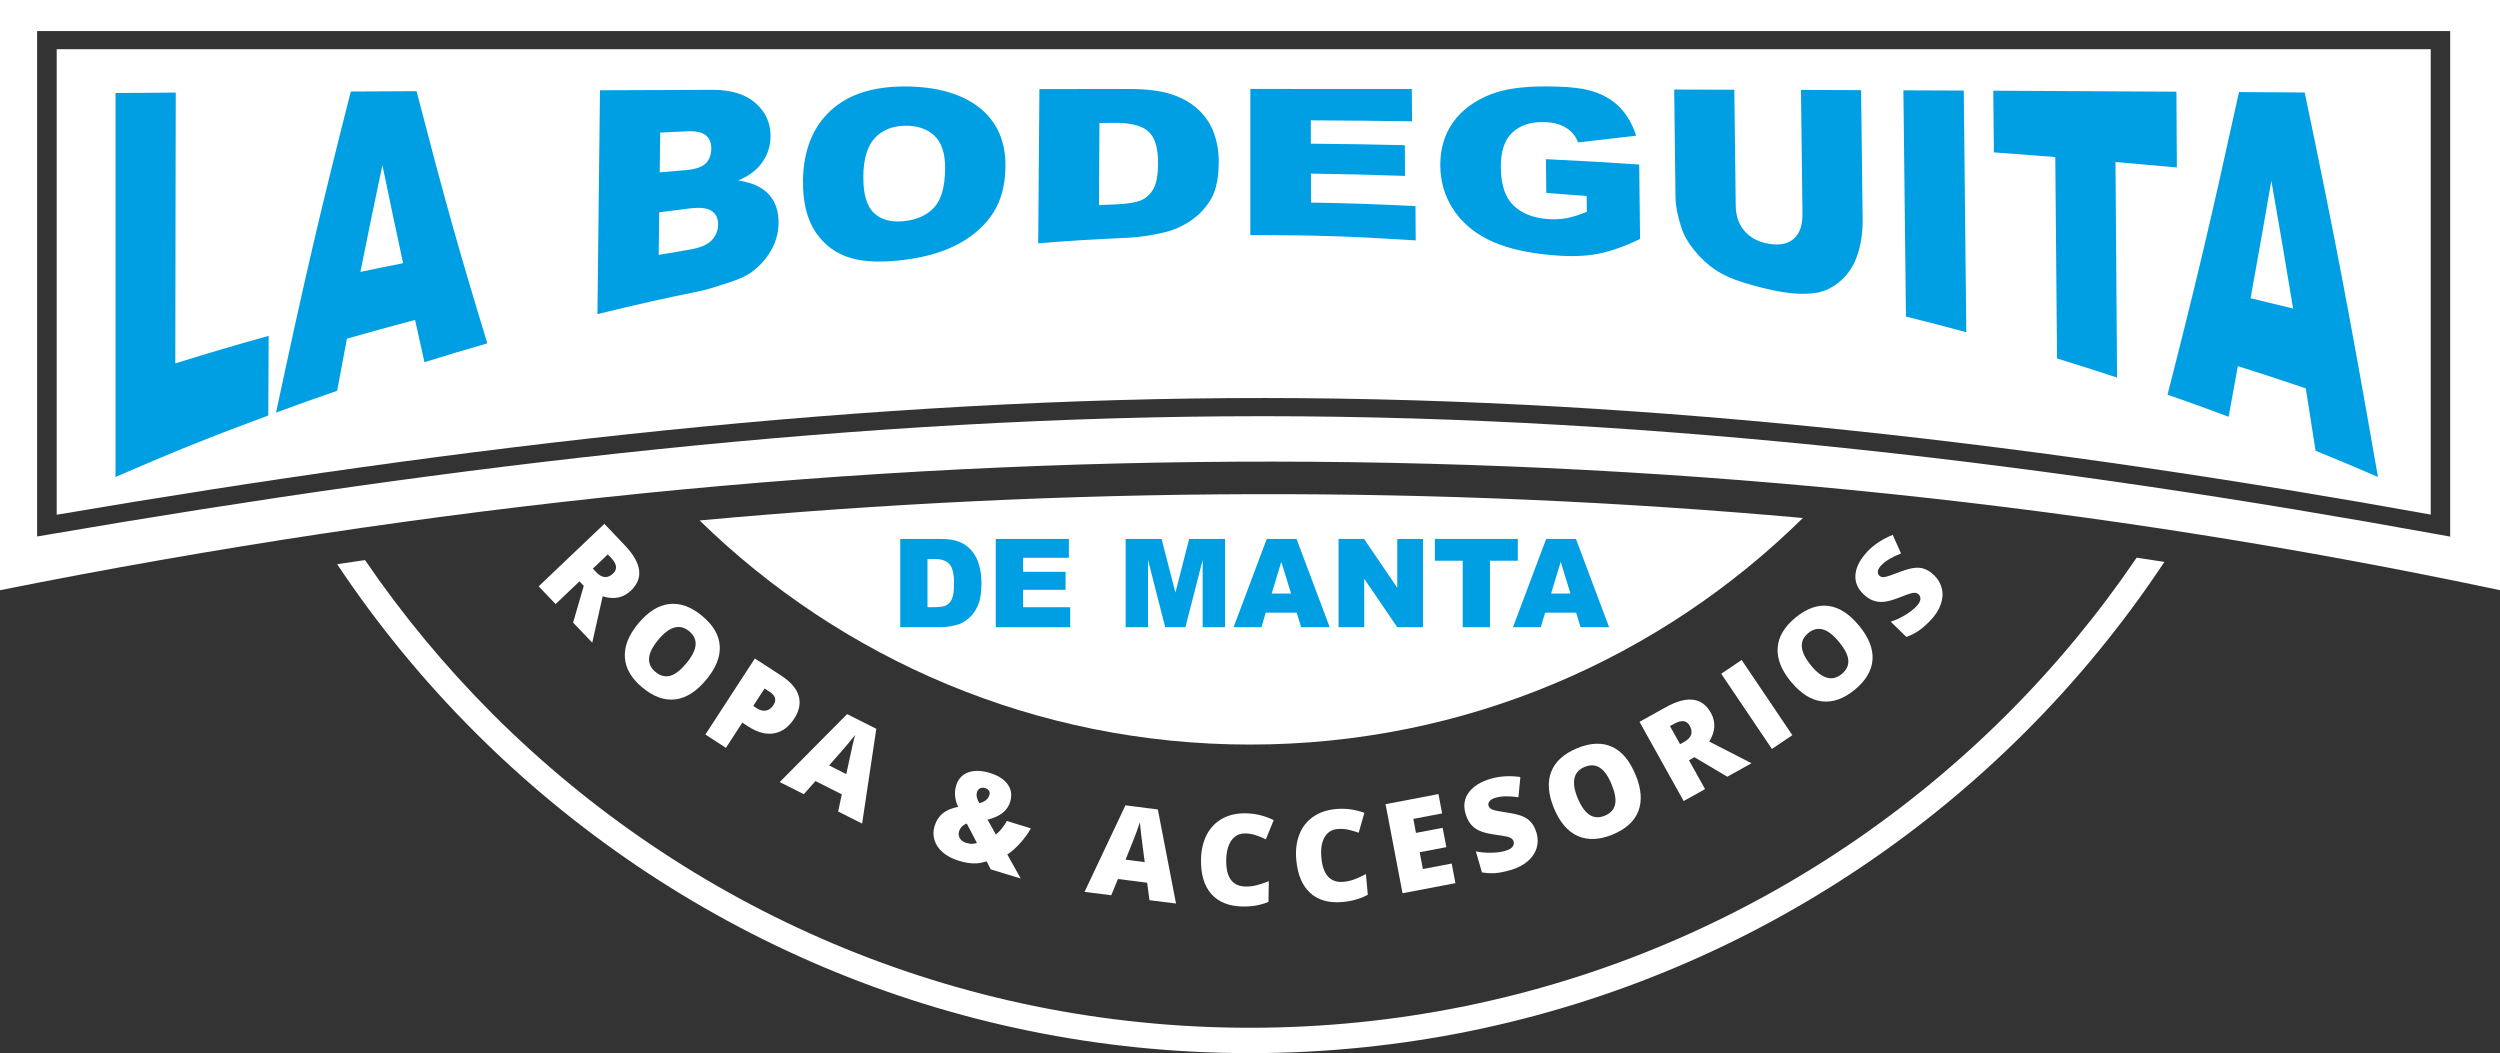 <?xml version="1.0" encoding="UTF-8"?> <svg xmlns="http://www.w3.org/2000/svg" id="Layer_2" data-name="Layer 2" viewBox="0 0 584.64 246.28"><rect x="0" y="0" width="584.64" height="246.28" fill="#333333" stroke="none"/><defs><style> .cls-1 { fill: #009fe3; } .cls-2, .cls-3 { fill: #fff; } .cls-3 { fill-rule: evenodd; } </style></defs><g id="Capa_1" data-name="Capa 1"><g><g><g><path class="cls-3" d="M292.32,174.12c50.38,0,96.03-20.22,129.29-52.98-85.94-7.72-172.03-7.33-258,.57,33.2,32.43,78.63,52.41,128.71,52.41"></path><path class="cls-2" d="M469.42,166.98c-45.32,45.32-107.94,73.37-177.1,73.37s-131.78-28.04-177.11-73.37c-11.02-11.03-21.02-23.08-29.85-36-2.17.31-4.34.63-6.52.96,9.42,14.13,20.21,27.28,32.18,39.24,46.4,46.4,110.5,75.1,181.3,75.1s134.9-28.7,181.31-75.1c12.12-12.11,23.02-25.43,32.53-39.78-2.17-.32-4.33-.66-6.49-.98-8.92,13.13-19.05,25.37-30.24,36.56"></path><path class="cls-2" d="M135.52,135.95l-5.59,5.32-3.96-4.15,15.37-14.62,4.79,5.04c3.96,4.17,4.44,7.7,1.41,10.58-1.77,1.7-3.97,2.14-6.6,1.33l-2.44,10.84-4.48-4.7,2.5-8.58-1-1.05h0ZM138.64,132.99l.74.78c1.38,1.45,2.71,1.57,3.99.35,1.06-1.01.9-2.22-.44-3.65l-.79-.82-3.51,3.34h.01Z"></path><path class="cls-2" d="M165.15,158.96c-2.28,2.75-4.68,4.28-7.22,4.59-2.53.32-5.1-.6-7.7-2.76-2.56-2.12-3.93-4.47-4.1-7.03-.18-2.57.87-5.23,3.15-7.97,2.25-2.71,4.66-4.23,7.2-4.53,2.55-.31,5.11.61,7.7,2.76,2.6,2.14,3.98,4.49,4.14,7.03.16,2.53-.89,5.18-3.18,7.93M153.91,149.66c-2.62,3.15-2.82,5.65-.63,7.47,1.11.93,2.27,1.23,3.44.91,1.18-.32,2.44-1.3,3.78-2.92,1.35-1.63,2.07-3.06,2.17-4.3.09-1.23-.4-2.29-1.49-3.19-2.21-1.84-4.64-1.16-7.27,2.03"></path><path class="cls-2" d="M185.74,168.04c-1.29,1.99-2.88,3.14-4.75,3.46s-3.89-.22-6.04-1.63l-1.36-.88-3.83,5.9-4.8-3.12,11.57-17.78,6.15,4c2.25,1.47,3.61,3.05,4.1,4.76.49,1.71.14,3.48-1.03,5.28M176.14,165.09l.88.57c.72.46,1.43.64,2.12.51s1.26-.55,1.72-1.26c.79-1.2.51-2.23-.82-3.09l-1.24-.81-2.66,4.09h0Z"></path><path class="cls-2" d="M196.01,189.78l.85-4.02-6.15-3.1-2.74,3.07-5.63-2.84,15.76-15.89,6.83,3.44-3.32,22.16-5.6-2.82h0ZM197.91,181.03l.76-3.52c.15-.79.37-1.79.66-3.03.29-1.23.49-2.11.66-2.62-.3.4-.83,1.05-1.57,1.94-.73.89-2.25,2.63-4.53,5.2l4.03,2.04h-.01Z"></path><path class="cls-2" d="M231.68,203.28l-.94-1.84c-.99.28-1.79.43-2.38.46-.59.04-1.23,0-1.93-.09-.69-.1-1.46-.29-2.31-.55-1.47-.45-2.68-1.1-3.65-1.94s-1.61-1.8-1.94-2.88-.31-2.2.05-3.34c.74-2.42,2.57-3.89,5.48-4.4-.37-.83-.61-1.64-.7-2.47-.1-.83,0-1.7.27-2.61.46-1.47,1.39-2.48,2.79-2.99,1.41-.52,3.12-.47,5.11.14,1.94.6,3.33,1.5,4.16,2.7.83,1.2,1,2.54.55,4.03-.32,1.03-.89,1.88-1.76,2.58-.86.69-2.03,1.23-3.53,1.61l1.95,3.47c1.03-.86,1.87-1.91,2.55-3.17l5.63,1.73c-.67,1.2-1.5,2.34-2.49,3.43-.98,1.1-1.99,2-3.02,2.68l3.13,5.62-7.02-2.15v-.02ZM224.29,194.43c-.18.58-.12,1.12.18,1.62s.79.85,1.48,1.06c.52.16,1.01.24,1.45.22s.79-.08,1.06-.19l-2.37-4.55c-.93.33-1.53.95-1.8,1.84M231.36,185.99c.14-.45.11-.82-.1-1.1-.2-.28-.49-.48-.89-.6-.39-.12-.77-.11-1.13.04-.36.14-.62.46-.78.97-.21.69-.02,1.53.56,2.52.62-.13,1.13-.36,1.53-.69s.66-.71.8-1.14"></path><path class="cls-2" d="M268.81,210.5l-.54-4.07-6.83-.87-1.57,3.8-6.24-.79,9.56-20.24,7.58.97,4.25,22-6.21-.79h0ZM267.7,201.61l-.47-3.57c-.11-.79-.24-1.82-.38-3.07-.15-1.26-.25-2.16-.27-2.7-.15.48-.42,1.26-.82,2.35-.4,1.09-1.24,3.23-2.54,6.42l4.47.57h.01Z"></path><path class="cls-2" d="M291.2,194.91c-1.37-.02-2.43.52-3.22,1.62-.79,1.11-1.19,2.65-1.22,4.6-.07,4.08,1.45,6.15,4.56,6.19.94.02,1.85-.1,2.73-.35s1.78-.55,2.67-.9l-.08,4.84c-1.77.76-3.79,1.12-6.02,1.08-3.2-.05-5.65-1.02-7.32-2.9-1.68-1.88-2.49-4.58-2.44-8.09.04-2.19.49-4.12,1.33-5.77.85-1.64,2.07-2.91,3.63-3.78,1.57-.87,3.39-1.29,5.5-1.25,2.28.04,4.47.56,6.54,1.6l-1.83,4.48c-.78-.38-1.55-.7-2.34-.96-.77-.26-1.62-.41-2.51-.42"></path><path class="cls-2" d="M312.76,193.88c-1.36.12-2.37.78-3.03,1.96-.66,1.18-.9,2.75-.72,4.7.36,4.06,2.09,5.95,5.18,5.68.93-.08,1.83-.29,2.68-.63.86-.34,1.71-.73,2.56-1.18l.44,4.83c-1.7.93-3.66,1.5-5.88,1.7-3.19.29-5.71-.42-7.58-2.11-1.87-1.7-2.96-4.29-3.27-7.78-.2-2.19.04-4.15.72-5.88.67-1.74,1.74-3.12,3.21-4.14,1.46-1.03,3.24-1.64,5.33-1.83,2.28-.21,4.5.09,6.67.89l-1.33,4.65c-.82-.29-1.62-.53-2.43-.71-.79-.18-1.65-.23-2.54-.15"></path><polygon class="cls-2" points="340.36 206.53 327.99 208.89 324.02 188.06 336.39 185.7 337.25 190.22 330.52 191.5 331.13 194.78 337.37 193.59 338.24 198.11 332 199.3 332.75 203.23 339.49 201.94 340.36 206.53"></polygon><path class="cls-2" d="M359.32,194.7c.37,1.26.37,2.48.02,3.65-.36,1.16-1.06,2.19-2.11,3.09-1.05.89-2.39,1.57-4.02,2.04-1.36.39-2.52.63-3.49.7-.98.07-2.04.02-3.16-.17l-1.42-4.9c1.2.23,2.42.34,3.64.31,1.23-.02,2.31-.17,3.25-.45.82-.24,1.37-.55,1.67-.94s.39-.81.26-1.26c-.09-.29-.24-.5-.45-.66-.21-.17-.52-.31-.92-.42-.41-.12-1.43-.29-3.09-.52-1.51-.22-2.68-.52-3.51-.89-.83-.38-1.5-.89-2.04-1.53-.53-.64-.94-1.47-1.23-2.47-.55-1.87-.29-3.54.77-4.98s2.79-2.51,5.18-3.2c2.12-.61,4.4-.74,6.88-.39l-.46,4.73c-2.15-.32-3.93-.29-5.31.11-.72.21-1.2.49-1.46.83-.25.34-.32.7-.22,1.07.12.4.43.69.93.89s1.79.45,3.86.76c1.98.29,3.45.78,4.39,1.49.95.71,1.62,1.75,2.01,3.12"></path><path class="cls-2" d="M382.47,181.14c1.37,3.3,1.59,6.14.68,8.52-.91,2.38-2.92,4.22-6.05,5.51-3.08,1.26-5.78,1.37-8.14.33-2.35-1.06-4.2-3.22-5.57-6.52-1.33-3.26-1.56-6.09-.63-8.48.93-2.4,2.94-4.23,6.05-5.52,3.12-1.28,5.83-1.4,8.14-.35,2.31,1.04,4.15,3.22,5.51,6.52M368.98,186.7c1.57,3.79,3.67,5.14,6.3,4.06,1.34-.55,2.15-1.43,2.41-2.61.27-1.19,0-2.75-.8-4.7-.8-1.96-1.73-3.27-2.78-3.93-1.04-.66-2.21-.72-3.52-.18-2.66,1.1-3.19,3.56-1.62,7.38"></path><path class="cls-2" d="M394.98,177.8l3.76,6.74-5.01,2.79-10.32-18.53,6.08-3.38c5.03-2.8,8.56-2.38,10.6,1.27,1.2,2.14,1.06,4.39-.37,6.73l9.89,5.07-5.68,3.15-7.68-4.56-1.27.71h0ZM392.89,174.03l.94-.52c1.75-.97,2.19-2.23,1.33-3.78-.71-1.27-1.92-1.43-3.63-.48l-1,.55,2.36,4.23h0Z"></path><rect class="cls-2" x="407.95" y="154.14" width="5.76" height="21.21" transform="translate(-21.9 257.82) rotate(-33.99)"></rect><path class="cls-2" d="M434.77,146.33c2.26,2.76,3.31,5.41,3.13,7.96-.18,2.55-1.57,4.88-4.18,7.03-2.58,2.11-5.14,3.01-7.69,2.69-2.56-.32-4.96-1.86-7.23-4.62-2.24-2.72-3.27-5.37-3.08-7.93.18-2.56,1.57-4.9,4.18-7.04,2.61-2.14,5.17-3.05,7.68-2.72,2.52.32,4.91,1.87,7.19,4.64M423.48,155.59c2.6,3.17,5,3.85,7.21,2.04,1.12-.93,1.63-1.99,1.55-3.21-.09-1.21-.81-2.64-2.15-4.27-1.33-1.63-2.6-2.62-3.79-2.95s-2.34-.05-3.42.84c-2.22,1.82-2.02,4.33.61,7.53"></path><path class="cls-2" d="M452.33,134.55c.94.92,1.54,1.97,1.8,3.16.27,1.19.16,2.44-.31,3.73-.47,1.3-1.3,2.55-2.48,3.76-.99,1.01-1.88,1.79-2.7,2.34-.8.54-1.74,1.02-2.82,1.41l-3.66-3.56c1.16-.39,2.28-.89,3.32-1.52,1.06-.63,1.92-1.3,2.61-2,.59-.61.93-1.16,1-1.65.06-.49-.07-.89-.4-1.22-.21-.21-.44-.32-.71-.36-.27-.04-.61,0-1.01.09-.41.09-1.39.45-2.95,1.06-1.42.55-2.58.86-3.48.95-.9.08-1.75-.02-2.53-.32-.78-.29-1.55-.81-2.29-1.53-1.4-1.37-1.99-2.94-1.79-4.72.22-1.78,1.2-3.56,2.92-5.34,1.53-1.57,3.46-2.81,5.78-3.75l1.94,4.35c-2.04.78-3.56,1.69-4.57,2.72-.52.53-.79,1.01-.85,1.43-.05.43.07.78.34,1.04.3.29.72.4,1.25.32.54-.08,1.78-.5,3.73-1.26,1.87-.73,3.39-1.03,4.56-.88s2.27.73,3.29,1.73"></path><path class="cls-3" d="M568.44,120.34V11.5H13.26v108.87c95.21-16.2,190.36-27.36,282.85-27.29,91.66.07,183.26,11.21,272.33,27.26"></path><path class="cls-3" d="M150.01,32.58c-1.24,11.82-2.48,23.64-3.7,35.45,3.39-.34,5.08-.51,8.46-.83l-2.61-34.68-2.14.05h0Z"></path><path class="cls-3" d="M75.59,0H0v138.02c202.28-40.43,397.04-39.75,584.64,0V0H75.59ZM573,125.49l-2.72-.49c-89.64-16.32-181.88-27.6-274.17-27.67h-1.18c-92.72,0-188.1,11.28-283.54,27.67l-2.71.46V7.26h564.31v118.23h.01Z"></path><path class="cls-3" d="M478.73,48.06c3.12.22,4.66-2,4.6-6.66-.04-3.11-.69-5.11-1.92-6.03-1.24-.91-3.75-1.43-7.5-1.57-.51-.02-.77-.03-1.27-.05.07,4.64.13,9.26.19,13.9,2.36.16,3.54.25,5.9.41"></path><path class="cls-3" d="M407.81,39.89v.26c.14,9.18.27,18.36.41,27.55.02.63.03,1.13.06,1.51.02.37.08.93.18,1.65.11.72.28,1.32.53,1.79.25.46.59.96.99,1.49.42.52.97.94,1.67,1.26s1.52.52,2.46.61c.86.08,1.6.05,2.25-.1s1.16-.44,1.53-.85c.37-.42.66-.82.89-1.2.22-.39.37-.92.45-1.6s.12-1.2.15-1.57c.02-.36.02-.86,0-1.51v-.35c-.15-9.35-.29-18.71-.42-28.06,0-.18,0-.52.02-1.05s0-.93-.02-1.19-.05-.65-.08-1.16-.11-.91-.22-1.19c-.11-.29-.25-.64-.42-1.06-.16-.43-.38-.76-.65-.99-.28-.22-.6-.47-.96-.72-.36-.25-.81-.44-1.35-.56s-1.15-.18-1.82-.2c-.94-.02-1.75.05-2.44.24-.69.18-1.23.49-1.64.93-.39.44-.72.83-.99,1.18-.26.35-.43.88-.51,1.58-.08.7-.12,1.2-.12,1.5s.02.81.02,1.53v.3"></path></g><g><path class="cls-1" d="M27.01,21.75c5.63-.04,8.45-.06,14.09-.1-.04,25.33-.07,38-.11,63.33,8.73-2.7,13.1-3.99,21.84-6.45-.03,7.45-.05,11.18-.09,18.63-14.32,5.33-21.47,8.21-35.73,14.38V21.75Z"></path><path class="cls-1" d="M97.07,74.82c-6.38,1.68-9.57,2.56-15.94,4.38-.92,4.82-1.37,7.26-2.29,12.19-5.72,1.97-8.58,2.99-14.29,5.1,6.95-32.51,10.45-47.43,17.49-75.09,6.15-.03,9.22-.05,15.37-.08,6.64,25.61,9.95,37.32,16.56,58.98-5.89,1.69-8.83,2.57-14.71,4.4-.87-3.9-1.31-5.88-2.19-9.87h0ZM94.27,61.54c-1.93-8.95-2.9-13.53-4.84-22.92-2.06,9.75-3.09,14.74-5.15,24.97,3.99-.84,5.99-1.25,9.98-2.04h0Z"></path><path class="cls-1" d="M140.3,21.11c10.55-.04,15.83-.06,26.38-.1,4.39-.01,7.75,1.07,10.08,3.16s3.47,4.65,3.44,7.75c-.03,2.6-.9,4.87-2.6,6.88-1.14,1.34-2.79,2.47-4.96,3.41,3.27.48,5.67,1.58,7.19,3.28s2.27,3.91,2.24,6.69c-.03,2.26-.6,4.36-1.73,6.35-1.13,1.99-2.65,3.68-4.57,5.1-1.19.88-2.99,1.7-5.38,2.47-3.18,1.03-5.29,1.67-6.33,1.89-9.75,2-14.62,3.09-24.35,5.47.24-20.94.36-31.41.6-52.35h0ZM154.28,40.31c2.45-.22,3.68-.33,6.13-.53,2.2-.19,3.73-.7,4.6-1.55.87-.84,1.31-1.99,1.33-3.45.02-1.36-.4-2.39-1.25-3.12-.85-.72-2.35-1.05-4.48-.95-2.49.11-3.73.17-6.22.29-.04,3.72-.07,5.59-.11,9.31ZM154.05,59.6c2.88-.5,4.31-.75,7.19-1.22,2.43-.4,4.15-1.12,5.15-2.15,1.01-1.03,1.52-2.27,1.54-3.75.02-1.37-.46-2.4-1.44-3.11-.97-.71-2.7-.93-5.17-.63-2.86.35-4.29.54-7.16.91-.05,3.98-.07,5.97-.12,9.95h.01Z"></path><path class="cls-1" d="M187.78,42.32c.08-6.97,2.22-12.53,6.42-16.41,4.19-3.88,9.99-5.69,17.39-5.69s13.42,1.72,17.5,5,6.1,7.79,6.04,13.7c-.04,4.29-.97,7.85-2.79,10.74-1.82,2.9-4.45,5.29-7.87,7.2s-7.67,3.22-12.75,3.88c-5.17.67-9.43.58-12.79-.41-3.37-.99-6.08-2.95-8.14-5.96-2.06-3.01-3.06-7.06-3-12.05h0ZM201.9,41.25c-.05,4.09.78,6.96,2.48,8.56,1.69,1.6,4.02,2.22,6.97,1.91,3.04-.31,5.4-1.37,7.08-3.17,1.68-1.8,2.54-4.81,2.59-9.07.04-3.59-.81-6.17-2.53-7.77-1.71-1.61-4.06-2.39-7.03-2.3-2.84.08-5.14,1.03-6.88,2.87s-2.64,4.86-2.69,8.98h.01Z"></path><path class="cls-1" d="M243.07,20.83c8.37-.01,12.56-.02,20.94-.02,4.12,0,7.46.42,10,1.26s4.63,2.05,6.29,3.62,2.86,3.39,3.6,5.48c.74,2.08,1.12,4.29,1.11,6.62,0,3.65-.56,6.49-1.68,8.52s-2.67,3.73-4.65,5.14c-1.99,1.4-4.12,2.36-6.39,2.89-3.11.72-5.93,1.15-8.45,1.26-8.42.37-12.63.63-21.05,1.29.11-14.42.17-21.63.28-36.04v-.02ZM257.11,28.77c-.04,7.67-.06,11.51-.11,19.19,1.39-.06,2.08-.09,3.47-.14,2.96-.11,5.06-.43,6.32-.96,1.25-.53,2.23-1.43,2.94-2.68s1.08-3.25,1.09-6.02c.01-3.66-.77-6.15-2.34-7.48-1.57-1.34-4.19-1.99-7.84-1.95-1.41.02-2.11.03-3.52.04h-.01Z"></path><path class="cls-1" d="M292.4,20.8c15.1,0,22.66,0,37.76.02.02,3.02.03,4.53.05,7.55-9.47-.13-14.2-.18-23.67-.23,0,2.18,0,3.28.01,5.46,8.79.08,13.19.15,21.98.35.02,2.88.03,4.32.04,7.19-8.8-.31-13.2-.41-22-.54,0,2.71.01,4.06.02,6.77,9.77.18,14.66.35,24.43.83.02,3.21.03,4.81.05,8.02-15.46-.98-23.2-1.23-38.67-1.25V20.8h0Z"></path><path class="cls-1" d="M361.61,45.13c-.03-3.17-.05-4.75-.08-7.91,8.73.43,13.09.68,21.81,1.25.08,6.96.12,10.45.2,17.41-4.15,2.02-7.83,3.21-11.04,3.68-3.21.47-7.02.42-11.44-.08-5.44-.62-9.88-1.81-13.32-3.58-3.44-1.78-6.12-4.15-8.02-7.15-1.9-2.99-2.87-6.32-2.9-10.03-.03-3.91.97-7.27,3.01-10.14,2.03-2.87,5.03-5.07,8.97-6.59,3.08-1.18,7.23-1.78,12.46-1.78s8.81.38,11.32,1.18,4.6,2.05,6.26,3.77c1.67,1.72,2.93,3.92,3.79,6.58-5.43.64-8.15.95-13.58,1.56-.58-1.49-1.54-2.65-2.89-3.46-1.34-.81-3.06-1.24-5.13-1.29-3.09-.07-5.55.76-7.37,2.46-1.82,1.7-2.72,4.42-2.68,8.18.04,4,.99,6.91,2.87,8.77s4.48,2.95,7.81,3.25c1.58.14,3.09.09,4.52-.16s3.07-.76,4.91-1.52c-.02-1.47-.02-2.21-.04-3.69-3.78-.31-5.67-.46-9.45-.73v.02Z"></path><path class="cls-1" d="M421.17,21.03c5.62.02,8.43.03,14.06.05.14,12.05.21,18.08.36,30.13.04,2.99-.35,5.75-1.16,8.24s-2.1,4.54-3.87,6.12c-1.78,1.58-3.64,2.52-5.6,2.87-2.73.49-6.01.31-9.86-.46-2.22-.45-4.65-1.08-7.29-1.88-2.63-.8-4.84-1.79-6.62-2.97-1.78-1.18-3.41-2.69-4.9-4.5-1.48-1.81-2.51-3.57-3.07-5.32-.91-2.8-1.37-5.22-1.4-7.28-.12-10.04-.18-15.06-.3-25.09,5.62.02,8.44.02,14.06.04.13,10.86.2,16.29.33,27.15.03,2.43.74,4.41,2.14,5.98s3.32,2.55,5.78,2.93c2.43.38,4.32-.02,5.69-1.23,1.36-1.21,2.03-3.15,2-5.79-.14-11.6-.21-17.39-.35-28.99h0Z"></path><path class="cls-1" d="M445.12,21.12c5.65.02,8.47.04,14.12.06.24,22.61.35,33.91.59,56.52-5.64-1.53-8.47-2.27-14.11-3.67-.24-21.17-.36-31.75-.6-52.92h0Z"></path><path class="cls-1" d="M466.14,21.21c17.13.08,25.7.13,42.83.23.04,7.09.06,10.63.1,17.72-5.74-.52-8.61-.78-14.35-1.27.15,20.16.22,30.25.37,50.41-5.61-1.85-8.42-2.74-14.04-4.47-.16-18.84-.25-28.26-.41-47.1-5.74-.46-8.62-.67-14.36-1.1-.06-5.77-.09-8.65-.14-14.42h0Z"></path><path class="cls-1" d="M539.21,90.81c-6.35-2.14-9.52-3.18-15.88-5.19-.86,4.79-1.29,7.16-2.15,11.84-5.71-2.13-8.57-3.17-14.29-5.16,6.64-25.97,9.98-40.03,16.71-70.77,6.15.04,9.22.06,15.37.1,6.93,33.17,10.36,51.06,17.13,89.91-5.83-2.52-8.75-3.75-14.59-6.13-.91-5.9-1.37-8.82-2.29-14.6h-.01ZM536.26,72.17c-2.03-12.25-3.05-18.23-5.09-29.91-1.95,11.26-2.92,16.76-4.86,27.48,3.98.95,5.98,1.43,9.96,2.42h-.01Z"></path></g></g><g><path class="cls-1" d="M210.52,126.03h9.48c1.87,0,3.38.25,4.53.76s2.1,1.23,2.85,2.18c.75.95,1.3,2.05,1.63,3.31.34,1.26.51,2.59.51,4,0,2.21-.25,3.92-.75,5.13-.5,1.22-1.2,2.23-2.09,3.06-.89.82-1.85,1.37-2.87,1.64-1.4.38-2.67.56-3.8.56h-9.48v-20.65h-.01ZM216.9,130.71v11.28h1.56c1.33,0,2.28-.15,2.85-.44s1-.81,1.32-1.55.48-1.93.48-3.58c0-2.19-.36-3.69-1.07-4.49-.71-.81-1.9-1.21-3.55-1.21h-1.59Z"></path><path class="cls-1" d="M232.86,126.03h17.1v4.41h-10.7v3.28h9.93v4.21h-9.93v4.07h11.01v4.68h-17.41v-20.65h0Z"></path><path class="cls-1" d="M263.25,126.03h8.39l3.24,12.56,3.21-12.56h8.39v20.65h-5.23v-15.75l-4.03,15.75h-4.73l-4.02-15.75v15.75h-5.23v-20.65h.01Z"></path><path class="cls-1" d="M303.24,143.27h-7.24l-1.01,3.41h-6.51l7.76-20.65h6.96l7.76,20.65h-6.68l-1.03-3.41h-.01ZM301.92,138.8l-2.28-7.42-2.25,7.42h4.53Z"></path><path class="cls-1" d="M313.03,126.03h5.96l7.77,11.42v-11.42h6.01v20.65h-6.01l-7.73-11.34v11.34h-6v-20.65h0Z"></path><path class="cls-1" d="M335.56,126.03h19.39v5.1h-6.51v15.55h-6.38v-15.55h-6.51v-5.1h.01Z"></path><path class="cls-1" d="M368.58,143.27h-7.24l-1.01,3.41h-6.51l7.76-20.65h6.96l7.76,20.65h-6.68l-1.03-3.41h-.01ZM367.26,138.8l-2.28-7.42-2.25,7.42h4.53Z"></path></g></g></g></svg> 